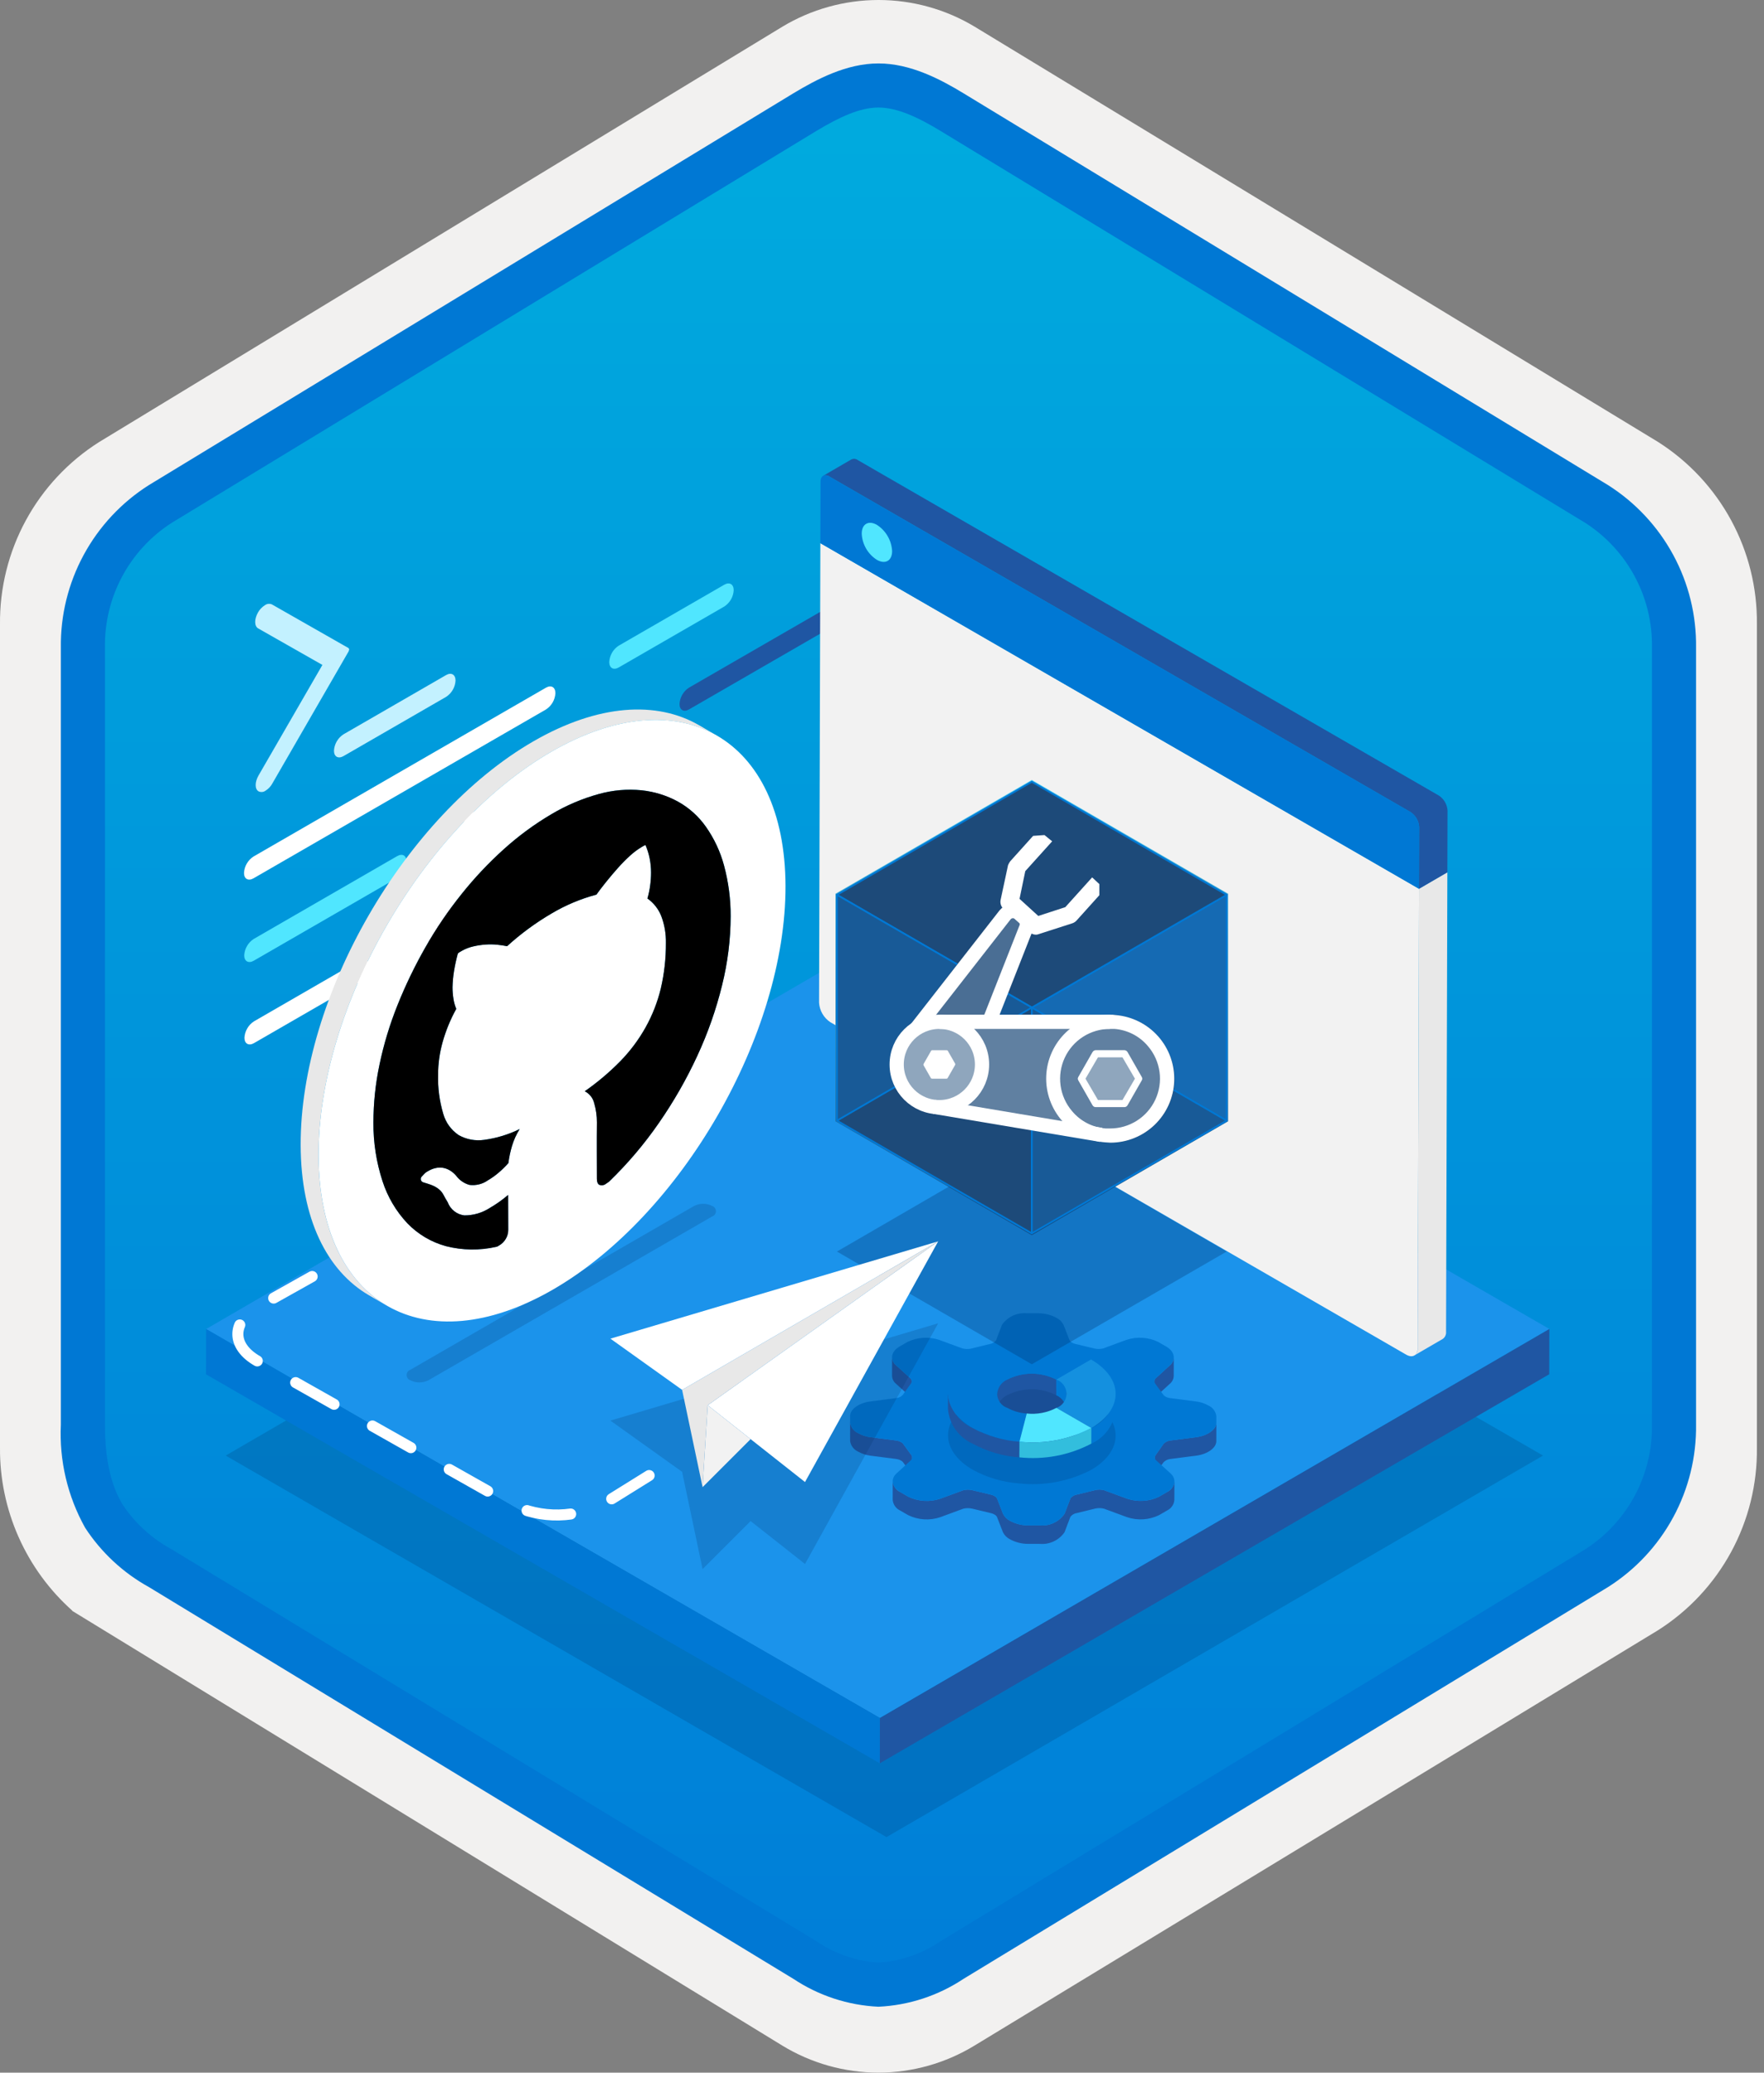 <svg width="160" height="188" viewBox="0 0 160 188" fill="none" xmlns="http://www.w3.org/2000/svg">
<rect x="0" y="0" width="160" height="188" fill="#808080" stroke="none"/>
<g clip-path="url(#clip0)">
<path d="M79.678 188C82.759 187.994 85.78 187.141 88.408 185.534L150.384 147.874C153.165 146.11 155.449 143.665 157.019 140.771C158.589 137.876 159.394 134.628 159.356 131.336V56.621C159.392 53.328 158.587 50.081 157.017 47.187C155.447 44.293 153.163 41.848 150.384 40.083L88.408 2.423C85.775 0.838 82.759 0 79.686 0C76.612 0 73.596 0.838 70.963 2.423L8.988 40.098C6.205 41.86 3.918 44.305 2.345 47.199C0.772 50.093 -0.035 53.342 4.1431e-06 56.636V131.336C-0.019 134.119 0.556 136.874 1.686 139.418C2.816 141.962 4.474 144.236 6.552 146.089V146.115L70.963 185.549C73.588 187.149 76.603 187.996 79.678 188V188ZM80.326 6.952C82.278 6.952 84.755 8.165 86.465 9.209L147.222 46.403C150.974 48.688 153.09 55.284 153.09 60.035L152.458 131.336C152.458 136.087 149.259 140.355 145.506 142.64L85.11 179.021C81.676 181.109 78.885 181.109 75.451 179.021L14.243 142.549C10.49 140.265 7.472 136.072 7.472 131.336V57.688C7.504 55.323 8.113 53.001 9.246 50.925C10.379 48.848 12.001 47.079 13.972 45.771L74.548 9.209C76.258 8.165 78.374 6.952 80.326 6.952Z" fill="#F2F1F0"/>
<path fill-rule="evenodd" clip-rule="evenodd" d="M87.576 10.532C85.206 9.058 82.47 8.277 79.678 8.277C76.887 8.277 74.151 9.058 71.78 10.532L15.645 44.863C13.119 46.475 11.047 48.705 9.625 51.343C8.203 53.98 7.479 56.937 7.52 59.933V128.036C7.48 131.032 8.206 133.989 9.627 136.626C11.049 139.263 13.121 141.493 15.645 143.106L71.78 177.437C74.151 178.911 76.887 179.692 79.678 179.692C82.47 179.692 85.206 178.911 87.576 177.437L143.711 143.106C146.236 141.494 148.307 139.263 149.729 136.626C151.151 133.989 151.877 131.032 151.837 128.036V59.933C151.875 56.938 151.149 53.982 149.727 51.345C148.305 48.708 146.234 46.477 143.711 44.863L87.576 10.532Z" fill="url(#paint0_linear)"/>
<path fill-rule="evenodd" clip-rule="evenodd" d="M79.678 9.754C81.362 9.754 83.244 10.62 85.311 11.878L143.777 47.42C145.668 48.633 147.218 50.31 148.278 52.291C149.339 54.273 149.875 56.492 149.837 58.739V129.217C149.875 131.464 149.339 133.683 148.278 135.664C147.218 137.645 145.668 139.322 143.777 140.535L85.312 176.077L85.311 176.078C83.641 177.217 81.696 177.888 79.678 178.021C77.661 177.888 75.716 177.217 74.046 176.078L74.045 176.077L15.582 140.537L15.58 140.536C13.792 139.572 12.267 138.185 11.138 136.496C10.161 134.893 9.52 132.678 9.52 129.217V58.739C9.482 56.492 10.018 54.273 11.079 52.292C12.139 50.311 13.688 48.634 15.58 47.42L74.037 11.883L74.041 11.881C76.124 10.628 77.985 9.754 79.678 9.754ZM87.391 8.461L145.855 44.002C148.333 45.572 150.368 47.751 151.765 50.331C153.162 52.91 153.876 55.805 153.837 58.739V129.217C153.876 132.151 153.162 135.045 151.765 137.625C150.368 140.205 148.333 142.384 145.855 143.954L87.39 179.495C85.096 181.02 82.43 181.893 79.678 182.021C76.926 181.893 74.261 181.02 71.967 179.495H71.966L13.502 143.953L13.499 143.952C11.164 142.659 9.181 140.814 7.723 138.578C6.128 135.725 5.365 132.482 5.52 129.217V58.739C5.481 55.805 6.194 52.91 7.592 50.331C8.989 47.751 11.024 45.572 13.502 44.002L71.967 8.46L71.975 8.455C74.066 7.198 76.773 5.754 79.678 5.754C82.564 5.754 85.282 7.177 87.391 8.461V8.461Z" fill="#0078D4"/>
<path opacity="0.2" d="M139.959 132.028L80.409 166.635L20.47 132.029L80.02 97.422L139.959 132.028Z" fill="#003067"/>
<path d="M140.532 120.545L79.81 155.833L18.698 120.55L79.42 85.262L140.532 120.545Z" fill="#1B93EB"/>
<path d="M140.532 120.547L140.52 124.653L79.798 159.941L79.81 155.835L140.532 120.547Z" fill="#1F56A3"/>
<path d="M79.81 155.834L79.798 159.94L18.686 124.657L18.698 120.551L79.81 155.834Z" fill="#0078D4"/>
<path d="M77.111 128.441L77.106 130.117L77.11 130.719L77.114 129.042L77.111 128.441Z" fill="#1F56A3"/>
<path d="M106.119 125.507C106.222 125.42 106.306 125.312 106.365 125.191C106.423 125.069 106.456 124.936 106.46 124.801L106.465 123.125C106.461 123.26 106.428 123.393 106.369 123.514C106.311 123.636 106.227 123.744 106.124 123.831L104.804 125.039C104.74 125.107 104.706 125.199 104.709 125.293L104.704 126.969C104.701 126.875 104.735 126.784 104.799 126.715L106.119 125.507Z" fill="#1F56A3"/>
<path d="M82.593 126.714C82.624 126.745 82.648 126.783 82.663 126.824C82.679 126.866 82.686 126.91 82.684 126.954L82.689 125.278C82.691 125.233 82.684 125.189 82.668 125.148C82.653 125.107 82.629 125.069 82.598 125.037L81.265 123.829C81.159 123.741 81.073 123.631 81.012 123.507C80.952 123.383 80.919 123.247 80.916 123.109L80.911 124.786C80.915 124.924 80.947 125.059 81.008 125.184C81.068 125.308 81.154 125.418 81.26 125.506L82.593 126.714Z" fill="#1F56A3"/>
<path d="M108.511 130.358L106.1 130.669C105.884 130.703 105.685 130.808 105.535 130.967L104.843 131.953C104.783 132.023 104.751 132.112 104.752 132.204L104.747 133.88C104.746 133.788 104.778 133.699 104.838 133.629L105.53 132.644C105.68 132.484 105.879 132.379 106.096 132.346L108.507 132.035C109.527 131.903 110.331 131.325 110.323 130.716L110.327 129.039C110.335 129.648 109.531 130.227 108.511 130.358Z" fill="#1F56A3"/>
<path d="M81.727 132.483C81.821 132.531 81.9 132.605 81.955 132.696L82.667 133.676C82.709 133.73 82.729 133.796 82.726 133.864L82.731 132.188C82.734 132.12 82.713 132.053 82.672 132L81.96 131.019C81.905 130.928 81.826 130.855 81.732 130.807C81.618 130.741 81.494 130.694 81.365 130.67L78.95 130.36C78.562 130.312 78.187 130.189 77.846 129.998C77.654 129.913 77.486 129.781 77.358 129.614C77.23 129.447 77.147 129.251 77.115 129.043L77.11 130.719C77.142 130.927 77.225 131.124 77.353 131.291C77.481 131.458 77.649 131.589 77.842 131.674C78.182 131.866 78.558 131.989 78.946 132.036L81.36 132.347C81.489 132.371 81.613 132.417 81.727 132.483V132.483Z" fill="#1F56A3"/>
<path d="M105.865 135.33L105.134 135.755C104.23 136.195 103.188 136.261 102.234 135.939L100.145 135.171C99.894 135.105 99.631 135.098 99.377 135.151L97.691 135.563C97.455 135.594 97.241 135.716 97.095 135.904L96.562 137.304C96.311 137.666 95.969 137.955 95.569 138.14C95.17 138.326 94.729 138.402 94.29 138.36H93.252C92.675 138.361 92.107 138.217 91.602 137.94C91.327 137.802 91.106 137.578 90.973 137.301L90.429 135.904C90.369 135.812 90.286 135.737 90.187 135.689C90.102 135.638 90.009 135.601 89.912 135.58L88.208 135.171C87.931 135.103 87.642 135.104 87.366 135.174L85.285 135.942C84.331 136.264 83.289 136.197 82.383 135.757L81.643 135.33C81.455 135.242 81.294 135.105 81.177 134.934C81.059 134.762 80.989 134.563 80.974 134.355L80.97 136.032C80.984 136.239 81.054 136.439 81.172 136.61C81.29 136.781 81.451 136.918 81.638 137.007L82.378 137.434C83.284 137.874 84.326 137.94 85.281 137.618L87.362 136.85C87.638 136.78 87.927 136.78 88.204 136.848L89.907 137.257C90.004 137.277 90.098 137.314 90.183 137.366C90.281 137.414 90.365 137.488 90.424 137.58L90.968 138.978C91.102 139.254 91.323 139.479 91.597 139.616C92.103 139.893 92.671 140.038 93.247 140.037H94.286C94.724 140.078 95.165 140.002 95.565 139.817C95.964 139.631 96.306 139.342 96.557 138.98L97.09 137.58C97.236 137.393 97.45 137.27 97.686 137.239L99.372 136.827C99.626 136.774 99.889 136.781 100.14 136.847L102.23 137.616C103.183 137.938 104.225 137.871 105.13 137.431L105.86 137.007C106.045 136.919 106.203 136.784 106.319 136.615C106.434 136.446 106.503 136.25 106.518 136.046L106.523 134.369C106.508 134.573 106.439 134.77 106.323 134.938C106.208 135.107 106.05 135.242 105.865 135.33Z" fill="#1F56A3"/>
<path d="M106.173 133.648C106.739 134.161 106.604 134.899 105.864 135.329L105.134 135.753C104.229 136.194 103.187 136.26 102.234 135.938L100.144 135.17C99.893 135.104 99.63 135.097 99.376 135.15L97.69 135.561C97.454 135.592 97.24 135.715 97.094 135.903L96.561 137.303C96.311 137.665 95.968 137.953 95.569 138.139C95.17 138.325 94.728 138.401 94.29 138.359H93.251C92.675 138.36 92.107 138.215 91.601 137.938C91.327 137.801 91.106 137.576 90.973 137.3L90.428 135.903C90.369 135.81 90.285 135.736 90.187 135.688C90.102 135.636 90.009 135.6 89.912 135.579L88.208 135.17C87.931 135.102 87.642 135.103 87.366 135.172L85.285 135.941C84.331 136.262 83.288 136.196 82.382 135.756L81.643 135.329C80.899 134.899 80.755 134.162 81.315 133.649L82.634 132.441C82.688 132.381 82.721 132.306 82.728 132.226C82.734 132.146 82.714 132.066 82.671 131.998L81.959 131.018C81.904 130.927 81.825 130.854 81.731 130.806C81.617 130.739 81.493 130.693 81.364 130.669L78.949 130.358C78.561 130.311 78.186 130.188 77.845 129.996C77.653 129.912 77.485 129.78 77.357 129.613C77.229 129.446 77.145 129.25 77.114 129.042L77.11 128.44C77.103 127.831 77.906 127.253 78.927 127.121L81.342 126.808C81.556 126.777 81.753 126.671 81.898 126.51L82.6 125.524C82.657 125.456 82.689 125.37 82.689 125.281C82.688 125.192 82.656 125.106 82.597 125.039L81.264 123.831C80.698 123.318 80.834 122.58 81.573 122.15L82.303 121.726C83.208 121.286 84.25 121.219 85.204 121.541L87.293 122.31C87.544 122.374 87.807 122.381 88.061 122.33L89.747 121.918C89.984 121.886 90.2 121.763 90.347 121.574L90.876 120.177C91.127 119.815 91.469 119.526 91.868 119.34C92.268 119.155 92.709 119.079 93.148 119.12H94.186C94.764 119.119 95.334 119.265 95.841 119.543C96.114 119.68 96.335 119.902 96.469 120.177L97.014 121.574C97.067 121.668 97.148 121.743 97.246 121.789C97.333 121.84 97.428 121.877 97.526 121.9L99.23 122.31C99.506 122.378 99.795 122.377 100.072 122.307L102.153 121.539C103.107 121.217 104.149 121.283 105.055 121.723L105.795 122.15C106.539 122.58 106.682 123.318 106.123 123.831L104.803 125.039C104.749 125.098 104.716 125.174 104.71 125.254C104.703 125.334 104.723 125.414 104.766 125.481L105.479 126.462C105.534 126.549 105.611 126.621 105.702 126.671C105.818 126.74 105.946 126.786 106.078 126.808L108.493 127.119C108.88 127.167 109.254 127.29 109.594 127.482C109.787 127.566 109.955 127.698 110.083 127.865C110.21 128.032 110.293 128.229 110.324 128.438L110.327 129.039C110.335 129.648 109.531 130.227 108.511 130.358L106.1 130.669C105.884 130.703 105.685 130.807 105.535 130.967L104.842 131.953C104.784 132.02 104.751 132.107 104.751 132.196C104.751 132.286 104.782 132.372 104.84 132.44L106.173 133.648ZM90.064 130.866C91.201 131.444 92.458 131.745 93.733 131.745C95.008 131.745 96.265 131.444 97.402 130.866C99.419 129.694 99.404 127.786 97.378 126.616C96.241 126.037 94.983 125.736 93.707 125.735C92.431 125.735 91.173 126.036 90.035 126.613C88.018 127.786 88.033 129.694 90.064 130.866" fill="#0078D4"/>
<path d="M90.064 130.866C91.201 131.443 92.459 131.744 93.734 131.744C95.009 131.744 96.266 131.443 97.403 130.866C99.42 129.693 99.405 127.785 97.379 126.615C96.241 126.037 94.984 125.735 93.708 125.734C92.432 125.734 91.174 126.035 90.036 126.613C88.019 127.785 88.034 129.693 90.064 130.866" fill="#1F56A3"/>
<path opacity="0.2" d="M98.948 127.09C97.283 126.243 95.442 125.801 93.573 125.801C91.705 125.801 89.863 126.243 88.198 127.091C85.239 128.81 85.255 131.598 88.233 133.317C89.54 134.029 90.984 134.451 92.468 134.557C94.714 134.797 96.982 134.366 98.983 133.317C101.942 131.597 101.926 128.81 98.948 127.09ZM93.127 132C92.513 131.957 91.916 131.784 91.376 131.491C91.107 131.401 90.873 131.229 90.706 130.999C90.54 130.769 90.45 130.493 90.448 130.209C90.446 129.925 90.534 129.648 90.697 129.416C90.861 129.185 91.093 129.01 91.361 128.917C92.049 128.567 92.811 128.384 93.582 128.385C94.355 128.385 95.115 128.568 95.803 128.918C96.072 129.008 96.306 129.18 96.472 129.41C96.638 129.639 96.729 129.915 96.73 130.199C96.732 130.482 96.645 130.759 96.481 130.99C96.318 131.222 96.086 131.397 95.818 131.49C94.991 131.923 94.055 132.1 93.127 132V132Z" fill="#003067"/>
<path d="M98.948 123.305L98.944 124.724L95.8 126.551L95.804 125.132L98.948 123.305Z" fill="#0078D4"/>
<path d="M96.73 126.427L96.726 127.846C96.701 127.568 96.602 127.301 96.439 127.073C96.276 126.845 96.055 126.665 95.799 126.552L95.803 125.133C96.059 125.246 96.28 125.426 96.443 125.654C96.606 125.882 96.705 126.149 96.73 126.427V126.427Z" fill="#0078D4"/>
<path d="M90.444 127.827L90.448 126.408C90.474 126.133 90.572 125.87 90.732 125.646C90.892 125.421 91.11 125.243 91.361 125.13C92.049 124.78 92.811 124.597 93.582 124.598C94.355 124.598 95.115 124.781 95.803 125.131L95.799 126.55C95.112 126.2 94.35 126.017 93.579 126.017C92.806 126.016 92.045 126.199 91.357 126.549C91.106 126.662 90.888 126.84 90.728 127.064C90.568 127.289 90.47 127.552 90.444 127.827V127.827Z" fill="#1F56A3"/>
<path d="M101.192 126.441L101.188 127.86C101.126 128.525 100.889 129.161 100.501 129.704C100.113 130.247 99.588 130.678 98.979 130.952L98.983 129.533C99.592 129.259 100.117 128.829 100.505 128.285C100.893 127.742 101.13 127.106 101.192 126.441V126.441Z" fill="#0078D4"/>
<path d="M98.948 123.305C101.927 125.024 101.942 127.812 98.983 129.531L95.818 127.704C96.086 127.611 96.318 127.436 96.481 127.205C96.645 126.973 96.732 126.696 96.73 126.413C96.729 126.129 96.639 125.853 96.472 125.624C96.306 125.394 96.072 125.222 95.803 125.132L98.948 123.305Z" fill="#1490DF"/>
<path d="M98.983 129.53L98.979 130.949L95.814 129.122L95.818 127.703L98.983 129.53Z" fill="#1490DF"/>
<path d="M85.985 127.817L85.989 126.398C86.05 127.074 86.29 127.72 86.685 128.271C87.079 128.822 87.614 129.258 88.233 129.533C89.54 130.245 90.984 130.668 92.468 130.773L92.463 132.192C90.98 132.087 89.536 131.664 88.229 130.952C87.61 130.677 87.075 130.241 86.681 129.69C86.286 129.139 86.046 128.492 85.985 127.817V127.817Z" fill="#1F56A3"/>
<path d="M98.948 123.305L95.803 125.133C95.115 124.782 94.355 124.6 93.582 124.599C92.811 124.599 92.049 124.782 91.361 125.132C91.093 125.225 90.861 125.399 90.697 125.631C90.534 125.863 90.446 126.14 90.448 126.424C90.45 126.708 90.54 126.984 90.706 127.214C90.873 127.444 91.107 127.616 91.376 127.706C91.916 127.999 92.513 128.172 93.127 128.215L92.468 130.772C90.984 130.666 89.54 130.243 88.233 129.532C85.255 127.812 85.239 125.025 88.198 123.305C89.863 122.458 91.705 122.016 93.573 122.016C95.442 122.016 97.283 122.458 98.948 123.305V123.305Z" fill="#0078D4"/>
<path d="M93.127 128.215L93.123 129.634L92.464 132.19L92.468 130.771L93.127 128.215Z" fill="#0078D4"/>
<path d="M95.818 127.703L98.983 129.531C96.982 130.579 94.714 131.011 92.468 130.77L93.127 128.214C94.055 128.314 94.991 128.136 95.818 127.703V127.703Z" fill="#50E6FF"/>
<path d="M98.983 129.531L98.979 130.95C96.978 131.999 94.71 132.43 92.464 132.19L92.468 130.771C94.714 131.011 96.982 130.58 98.983 129.531V129.531Z" fill="#32BEDD"/>
<path d="M42.753 73.769C42.502 73.931 42.293 74.151 42.144 74.409C41.994 74.668 41.909 74.959 41.894 75.257C41.895 75.8 42.28 76.019 42.758 75.742L55.764 68.234C56.014 68.072 56.222 67.854 56.372 67.597C56.521 67.339 56.607 67.05 56.623 66.753C56.622 66.203 56.237 65.984 55.758 66.26L42.753 73.769Z" fill="white"/>
<path d="M39.211 83.305C38.961 83.467 38.752 83.686 38.602 83.945C38.453 84.204 38.367 84.494 38.352 84.793C38.354 85.335 38.738 85.555 39.217 85.278L65.739 69.966C65.987 69.804 66.194 69.586 66.342 69.329C66.491 69.073 66.576 68.785 66.592 68.489C66.59 67.938 66.206 67.719 65.733 67.992L39.211 83.305Z" fill="#1F56A3"/>
<path d="M23.012 85.169C22.761 85.331 22.553 85.551 22.404 85.81C22.254 86.068 22.168 86.359 22.152 86.657C22.154 87.2 22.545 87.415 23.017 87.142L36.029 79.63C36.278 79.468 36.484 79.25 36.633 78.993C36.781 78.737 36.866 78.449 36.882 78.153C36.88 77.602 36.496 77.383 36.023 77.656L23.012 85.169Z" fill="#50E6FF"/>
<path d="M22.99 77.694C22.74 77.856 22.532 78.076 22.382 78.335C22.233 78.593 22.147 78.883 22.131 79.182C22.133 79.725 22.523 79.94 22.996 79.667L49.518 64.355C49.768 64.194 49.976 63.975 50.126 63.718C50.275 63.46 50.361 63.171 50.377 62.874C50.375 62.324 49.991 62.105 49.512 62.381L22.99 77.694Z" fill="white"/>
<path d="M24.035 54.891C23.772 55.054 23.555 55.28 23.404 55.549C23.06 56.145 23.062 56.79 23.408 56.995L29.243 60.313L23.446 70.347C23.102 70.942 23.104 71.588 23.456 71.781C23.556 71.829 23.667 71.849 23.778 71.838C23.888 71.828 23.994 71.787 24.083 71.721C24.346 71.559 24.561 71.331 24.707 71.059L31.625 59.077L31.676 58.908L31.624 58.791L24.662 54.823C24.56 54.779 24.449 54.761 24.339 54.773C24.229 54.785 24.124 54.826 24.035 54.891V54.891Z" fill="#C3F1FF"/>
<path d="M31.151 66.609C30.901 66.772 30.692 66.991 30.543 67.25C30.394 67.508 30.308 67.799 30.292 68.097C30.294 68.64 30.684 68.855 31.157 68.582L40.466 63.208C40.714 63.046 40.921 62.828 41.069 62.572C41.217 62.315 41.303 62.027 41.318 61.731C41.317 61.181 40.932 60.962 40.46 61.234L31.151 66.609Z" fill="#C3F1FF"/>
<path d="M56.12 58.565C55.869 58.727 55.661 58.946 55.511 59.205C55.362 59.464 55.276 59.754 55.261 60.053C55.263 60.596 55.647 60.815 56.126 60.538L65.697 55.013C65.945 54.851 66.152 54.633 66.3 54.376C66.448 54.12 66.534 53.831 66.549 53.535C66.548 52.985 66.163 52.766 65.691 53.039L56.12 58.565Z" fill="#50E6FF"/>
<path d="M23.033 92.644C22.782 92.806 22.574 93.026 22.425 93.285C22.276 93.543 22.189 93.833 22.174 94.132C22.175 94.674 22.566 94.89 23.038 94.617L32.609 89.091C32.858 88.93 33.066 88.711 33.215 88.454C33.365 88.197 33.451 87.908 33.468 87.611C33.467 87.061 33.076 86.845 32.603 87.118L23.033 92.644Z" fill="white"/>
<path d="M62.488 62.377C62.239 62.539 62.031 62.758 61.883 63.016C61.735 63.274 61.65 63.564 61.635 63.861C61.637 64.404 62.021 64.623 62.493 64.35L75.505 56.837C75.755 56.676 75.963 56.457 76.112 56.2C76.261 55.943 76.348 55.654 76.365 55.357C76.363 54.807 75.972 54.591 75.5 54.864L62.488 62.377Z" fill="#1F56A3"/>
<path d="M74.409 49.27L128.708 80.619L128.59 122.289C128.588 122.94 128.12 123.206 127.546 122.875L75.321 92.723C75.022 92.527 74.772 92.263 74.594 91.954C74.415 91.644 74.311 91.296 74.291 90.939L74.409 49.27Z" fill="#F2F2F2"/>
<path d="M128.59 122.286L128.708 80.616L131.28 79.121L131.162 120.791C131.174 120.918 131.153 121.045 131.1 121.161C131.047 121.277 130.964 121.376 130.86 121.449L128.288 122.944C128.392 122.871 128.475 122.771 128.528 122.656C128.581 122.54 128.602 122.412 128.59 122.286Z" fill="#E8E8E8"/>
<path d="M77.228 41.669C77.319 41.627 77.419 41.61 77.518 41.62C77.617 41.63 77.712 41.666 77.792 41.725L130.498 72.155C130.73 72.305 130.923 72.507 131.061 72.746C131.2 72.984 131.28 73.252 131.296 73.527L131.28 79.123L128.708 80.618L128.724 75.022C128.708 74.746 128.628 74.479 128.489 74.24C128.351 74.002 128.158 73.799 127.926 73.65L75.22 43.22C75.14 43.161 75.045 43.125 74.946 43.115C74.847 43.105 74.747 43.122 74.656 43.163L77.228 41.669Z" fill="#1F56A3"/>
<path d="M127.926 73.649C128.158 73.799 128.351 74.001 128.489 74.239C128.628 74.478 128.708 74.746 128.724 75.021L128.708 80.617L74.409 49.268L74.424 44.082L74.425 43.672C74.427 43.172 74.777 42.963 75.22 43.219L127.926 73.649Z" fill="#0078D4"/>
<path d="M79.54 47.609C79.941 47.869 80.275 48.22 80.514 48.633C80.754 49.046 80.892 49.51 80.918 49.987C80.916 50.871 80.293 51.217 79.531 50.777C79.129 50.521 78.795 50.171 78.556 49.758C78.318 49.345 78.182 48.881 78.161 48.404C78.163 47.52 78.787 47.174 79.54 47.609Z" fill="#50E6FF"/>
<path d="M93.588 70.746L75.784 81.067V101.709L93.588 112.031L111.392 101.709V81.067L93.588 70.746Z" fill="url(#paint1_linear)"/>
<path d="M111.263 81.164V101.645L93.588 111.869V91.388L111.263 81.164Z" fill="#156AB3" stroke="#0078D4" stroke-width="0.161" stroke-linejoin="round"/>
<path d="M111.263 81.167L93.588 91.391L75.913 81.167L93.588 70.91L111.263 81.167Z" fill="#1D4A79" stroke="#0078D4" stroke-width="0.161" stroke-linejoin="round"/>
<path opacity="0.3" d="M111.263 113.522L93.588 123.747L75.913 113.522L93.588 103.266L111.263 113.522Z" fill="#003067"/>
<path d="M93.588 91.388V111.869L75.913 101.645V81.164L93.588 91.388Z" fill="#185A97" stroke="#0078D4" stroke-width="0.161" stroke-linejoin="round"/>
<path d="M75.913 101.648L93.588 91.391V111.872L75.913 101.648Z" fill="#1D4A79" stroke="#0078D4" stroke-width="0.161" stroke-linejoin="round"/>
<path d="M111.263 101.648L93.588 91.391V111.872L111.263 101.648Z" fill="#185A97" stroke="#0078D4" stroke-width="0.161" stroke-linejoin="round"/>
<path d="M101.168 92.067C101.008 92.041 100.846 92.03 100.684 92.035H90.653L93.588 84.649C93.693 84.68 93.801 84.702 93.91 84.713C93.977 84.719 94.043 84.707 94.104 84.681L97.2 83.681C97.311 83.64 97.41 83.574 97.491 83.488L99.523 81.23L99.458 80.327L98.974 79.908L96.62 82.52L94.04 83.359L92.169 81.682L92.717 79.037L95.072 76.424L94.588 75.973L93.685 76.037L91.653 78.295C91.587 78.384 91.533 78.482 91.491 78.585L90.814 81.746C90.796 81.856 90.804 81.969 90.838 82.076C90.871 82.182 90.93 82.279 91.008 82.359C91.008 82.359 90.685 82.456 90.621 82.552L82.654 92.841C82.104 93.216 81.645 93.709 81.31 94.283C80.975 94.858 80.773 95.501 80.719 96.164C80.625 97.322 80.982 98.471 81.715 99.372C82.448 100.274 83.501 100.857 84.654 101.002L99.813 103.55V103.518C99.974 103.55 100.103 103.582 100.265 103.614C100.426 103.614 100.587 103.647 100.748 103.647C102.203 103.646 103.604 103.099 104.674 102.113C105.744 101.127 106.403 99.775 106.522 98.325C106.631 96.787 106.131 95.269 105.129 94.097C104.126 92.926 102.703 92.197 101.168 92.067V92.067Z" fill="#1D4A79"/>
<path opacity="0.3" d="M85.202 100.678C85.202 100.678 81.299 99.581 81.299 96.098C81.299 93.13 85.331 92.453 85.331 92.453L100.974 92.679C100.974 92.679 105.973 93.26 105.973 97.84C105.973 102.355 100.974 102.968 100.974 102.968L85.202 100.678Z" fill="white"/>
<path opacity="0.3" d="M85.202 100.421C87.34 100.421 89.072 98.688 89.072 96.55C89.072 94.413 87.34 92.68 85.202 92.68C83.064 92.68 81.331 94.413 81.331 96.55C81.331 98.688 83.064 100.421 85.202 100.421Z" fill="white"/>
<path opacity="0.2" d="M91.911 82.004L93.717 83.166L89.911 92.809L83.88 92.68L91.911 82.004Z" fill="white"/>
<path opacity="0.3" d="M99.394 100.422H101.974C102.032 100.423 102.089 100.408 102.14 100.38C102.191 100.351 102.234 100.311 102.264 100.261L103.554 98.003C103.586 97.955 103.603 97.899 103.603 97.842C103.603 97.785 103.586 97.729 103.554 97.681L102.264 95.423C102.234 95.374 102.191 95.333 102.14 95.304C102.089 95.276 102.032 95.261 101.974 95.262H99.394C99.335 95.261 99.278 95.276 99.227 95.304C99.177 95.333 99.134 95.374 99.103 95.423L97.813 97.681C97.782 97.729 97.765 97.785 97.765 97.842C97.765 97.899 97.782 97.955 97.813 98.003L99.103 100.261C99.134 100.311 99.177 100.351 99.227 100.38C99.278 100.408 99.335 100.423 99.394 100.422V100.422Z" fill="white"/>
<path d="M85.202 100.425C87.34 100.425 89.073 98.692 89.073 96.554C89.073 94.416 87.34 92.684 85.202 92.684C83.064 92.684 81.332 94.416 81.332 96.554C81.332 98.692 83.064 100.425 85.202 100.425Z" stroke="white" stroke-width="1.29" stroke-linejoin="round"/>
<path d="M84.557 97.842H85.847C85.912 97.842 85.944 97.81 85.976 97.745L86.621 96.616C86.637 96.592 86.645 96.564 86.645 96.536C86.645 96.507 86.637 96.479 86.621 96.455L85.976 95.326C85.976 95.294 85.912 95.262 85.847 95.262H84.557C84.492 95.262 84.46 95.294 84.428 95.359L83.783 96.487C83.767 96.511 83.759 96.539 83.759 96.568C83.759 96.597 83.767 96.625 83.783 96.649L84.428 97.778C84.428 97.81 84.492 97.842 84.557 97.842Z" fill="white"/>
<path d="M100.684 92.037V93.327H101.071C101.662 93.37 102.238 93.533 102.764 93.804C103.291 94.076 103.757 94.451 104.135 94.907C104.695 95.565 105.055 96.37 105.172 97.226C105.289 98.082 105.158 98.953 104.795 99.737C104.432 100.521 103.852 101.185 103.123 101.649C102.394 102.114 101.548 102.36 100.684 102.358H100.297C99.706 102.314 99.13 102.152 98.604 101.88C98.077 101.608 97.611 101.233 97.233 100.777C96.672 100.119 96.313 99.315 96.196 98.459C96.079 97.603 96.21 96.731 96.573 95.947C96.936 95.163 97.516 94.499 98.245 94.035C98.973 93.571 99.82 93.325 100.684 93.327V92.037H100.684ZM100.684 92.037C99.186 92.038 97.747 92.619 96.668 93.658C95.589 94.696 94.954 96.112 94.895 97.609C94.837 99.106 95.36 100.567 96.355 101.687C97.35 102.806 98.739 103.498 100.232 103.616C100.394 103.616 100.555 103.648 100.716 103.648C102.214 103.646 103.653 103.065 104.732 102.027C105.811 100.988 106.446 99.572 106.505 98.075C106.563 96.579 106.04 95.117 105.045 93.998C104.05 92.878 102.661 92.187 101.168 92.069C101.008 92.042 100.846 92.031 100.684 92.037V92.037Z" fill="white"/>
<path d="M101.813 95.907L102.942 97.842L101.813 99.777H99.587L98.458 97.842L99.587 95.907H101.813V95.907ZM101.974 95.262H99.394C99.335 95.261 99.278 95.276 99.228 95.304C99.177 95.333 99.134 95.374 99.103 95.423L97.813 97.681C97.782 97.729 97.765 97.785 97.765 97.842C97.765 97.899 97.782 97.955 97.813 98.003L99.103 100.261C99.134 100.311 99.177 100.351 99.227 100.38C99.278 100.408 99.335 100.423 99.394 100.422H101.974C102.032 100.423 102.089 100.408 102.14 100.38C102.191 100.351 102.234 100.311 102.264 100.261L103.554 98.003C103.586 97.955 103.603 97.899 103.603 97.842C103.603 97.785 103.586 97.729 103.554 97.681L102.264 95.423C102.234 95.374 102.191 95.333 102.14 95.304C102.089 95.276 102.032 95.261 101.974 95.262V95.262Z" fill="white"/>
<path d="M84.718 100.391L99.878 102.939" stroke="white" stroke-width="1.29" stroke-miterlimit="10"/>
<path d="M100.684 92.684H85.202" stroke="white" stroke-width="1.29" stroke-miterlimit="10"/>
<path d="M83.138 93.264L91.169 82.975C91.323 82.788 91.546 82.669 91.787 82.645C92.029 82.621 92.271 82.693 92.459 82.847L92.846 83.201C92.983 83.317 93.078 83.474 93.119 83.648C93.16 83.822 93.143 84.005 93.072 84.169L89.718 92.684" stroke="white" stroke-width="1.29" stroke-linejoin="round"/>
<path d="M99.555 80.264L99.071 79.813L96.717 82.425L94.136 83.264L92.298 81.587L92.846 78.942L95.201 76.329L94.685 75.91L93.782 75.975L91.75 78.232C91.684 78.322 91.629 78.419 91.588 78.523L90.911 81.684C90.893 81.794 90.901 81.907 90.935 82.013C90.968 82.12 91.027 82.216 91.105 82.296L93.523 84.457C93.641 84.557 93.789 84.614 93.943 84.619C94.009 84.624 94.075 84.613 94.136 84.586L97.233 83.587C97.343 83.545 97.442 83.479 97.523 83.393L99.555 81.135L99.555 80.264Z" fill="white" stroke="white" stroke-width="0.323" stroke-miterlimit="10"/>
<path opacity="0.2" fill-rule="evenodd" clip-rule="evenodd" d="M55.366 128.856L61.869 133.501L63.727 142.327L68.084 137.97L73.017 141.862L85.094 120.031L55.366 128.856Z" fill="#003067"/>
<path fill-rule="evenodd" clip-rule="evenodd" d="M85.094 112.598L61.869 126.068L55.366 121.423L85.094 112.598Z" fill="white"/>
<path fill-rule="evenodd" clip-rule="evenodd" d="M85.094 112.598L73.017 134.429L68.084 130.537L64.191 127.462L85.094 112.598Z" fill="white"/>
<path fill-rule="evenodd" clip-rule="evenodd" d="M68.084 130.536L63.727 134.893L64.191 127.461L68.084 130.536Z" fill="#F2F2F2"/>
<path fill-rule="evenodd" clip-rule="evenodd" d="M85.094 112.598L64.191 127.462L63.727 134.894L61.869 126.068L85.094 112.598Z" fill="#E8E8E8"/>
<path d="M35.289 111.871L23.374 118.556C20.976 119.901 20.973 122.109 23.367 123.461L46.371 136.455C47.714 137.118 49.196 137.448 50.693 137.416C52.19 137.384 53.657 136.992 54.969 136.272L60.281 132.966" stroke="white" stroke-linecap="round" stroke-linejoin="round" stroke-dasharray="4 4"/>
<path opacity="0.2" d="M37.226 124.244C37.126 124.277 37.039 124.341 36.978 124.426C36.916 124.511 36.883 124.613 36.882 124.718C36.881 124.823 36.914 124.926 36.974 125.011C37.035 125.097 37.121 125.161 37.221 125.195C37.475 125.325 37.756 125.393 38.041 125.393C38.327 125.393 38.608 125.325 38.862 125.195L64.593 110.34C64.692 110.307 64.779 110.244 64.841 110.159C64.902 110.074 64.936 109.972 64.936 109.867C64.937 109.762 64.905 109.659 64.844 109.573C64.783 109.488 64.697 109.423 64.598 109.389C64.344 109.259 64.062 109.191 63.777 109.191C63.492 109.191 63.21 109.259 62.956 109.389L37.226 124.244Z" fill="#003067"/>
<path d="M48.378 67.244C54.243 63.858 59.566 63.551 63.418 65.789L65.043 66.734C61.192 64.496 55.868 64.803 50.003 68.189C38.326 74.931 28.857 91.36 28.895 104.812C28.914 111.506 31.284 116.221 35.099 118.438L33.473 117.493C29.658 115.276 27.288 110.561 27.27 103.867C27.231 90.416 36.701 73.986 48.378 67.244Z" fill="#E8E8E8"/>
<path d="M71.247 80.357C71.285 93.808 61.816 110.238 50.142 116.978C38.465 123.72 28.933 118.261 28.895 104.809C28.857 91.357 38.326 74.927 50.003 68.186C61.678 61.445 71.209 66.905 71.247 80.357ZM36.953 110.964C37.915 111.958 39.127 112.674 40.462 113.036C41.947 113.415 43.501 113.435 44.995 113.097C45.046 113.093 45.095 113.076 45.138 113.049L45.263 112.976C45.52 112.832 45.733 112.621 45.881 112.365C46.026 112.117 46.101 111.835 46.1 111.547L46.091 108.386C45.816 108.615 45.544 108.829 45.269 109.024C44.994 109.216 44.719 109.395 44.447 109.552C43.755 110.004 42.945 110.244 42.119 110.241C41.782 110.201 41.464 110.068 41.198 109.858C40.932 109.649 40.729 109.37 40.611 109.053C40.46 108.812 40.339 108.596 40.243 108.409C40.152 108.227 40.028 108.064 39.877 107.928C39.734 107.799 39.574 107.69 39.402 107.604C39.193 107.502 38.975 107.42 38.75 107.359C38.657 107.328 38.533 107.292 38.386 107.241C38.334 107.225 38.286 107.196 38.249 107.156C38.212 107.116 38.185 107.068 38.172 107.015C38.16 106.962 38.161 106.906 38.176 106.854C38.191 106.801 38.22 106.754 38.259 106.716L38.48 106.478C38.549 106.403 38.629 106.338 38.718 106.287L38.907 106.178C39.142 106.046 39.399 105.959 39.665 105.921C39.894 105.888 40.126 105.903 40.349 105.964C40.559 106.023 40.757 106.118 40.935 106.244C41.107 106.365 41.262 106.508 41.396 106.67C41.692 107.063 42.111 107.347 42.585 107.478C43.179 107.552 43.779 107.4 44.265 107.053C44.601 106.856 44.919 106.63 45.215 106.378C45.536 106.105 45.837 105.81 46.114 105.494C46.181 104.967 46.29 104.446 46.442 103.937C46.604 103.4 46.837 102.886 47.136 102.41C46.124 102.907 45.038 103.238 43.921 103.39C43.123 103.507 42.309 103.356 41.606 102.961C40.927 102.506 40.431 101.824 40.207 101.038C39.862 99.88 39.703 98.675 39.737 97.467C39.739 96.477 39.875 95.492 40.142 94.539C40.437 93.484 40.854 92.466 41.385 91.508C41.262 91.217 41.176 90.912 41.129 90.599C41.073 90.254 41.045 89.904 41.045 89.555C41.056 89.051 41.103 88.549 41.185 88.052C41.272 87.526 41.386 87.005 41.528 86.491C41.579 86.437 41.637 86.39 41.702 86.353L41.876 86.253C42.207 86.063 42.565 85.924 42.937 85.841C43.301 85.756 43.672 85.701 44.045 85.676C44.394 85.649 44.744 85.654 45.092 85.69C45.395 85.719 45.696 85.764 45.995 85.824C47.237 84.692 48.594 83.695 50.045 82.847C51.311 82.097 52.674 81.525 54.096 81.147C54.348 80.795 54.65 80.4 54.995 79.972C55.343 79.54 55.696 79.123 56.053 78.723C56.397 78.336 56.761 77.967 57.144 77.618C57.469 77.318 57.824 77.052 58.204 76.826L58.378 76.725C58.431 76.692 58.491 76.67 58.553 76.661C58.714 77.039 58.837 77.431 58.92 77.834C59.009 78.269 59.053 78.713 59.051 79.159C59.051 79.539 59.025 79.919 58.973 80.297C58.921 80.703 58.837 81.104 58.724 81.497C59.291 81.897 59.728 82.455 59.982 83.101C60.275 83.88 60.416 84.707 60.399 85.538C60.407 86.927 60.251 88.311 59.937 89.664C59.637 90.898 59.172 92.085 58.553 93.194C57.923 94.318 57.147 95.354 56.246 96.275C55.262 97.273 54.188 98.18 53.038 98.982C53.252 99.09 53.441 99.243 53.589 99.431C53.737 99.619 53.842 99.838 53.897 100.071C54.06 100.635 54.142 101.219 54.14 101.806C54.13 102.688 54.127 103.546 54.13 104.38L54.137 106.926C54.138 107.206 54.212 107.386 54.36 107.47C54.46 107.508 54.568 107.52 54.673 107.503C54.779 107.487 54.879 107.443 54.962 107.377C55.006 107.339 55.053 107.305 55.104 107.278C55.155 107.25 55.203 107.217 55.247 107.178C56.925 105.558 58.438 103.775 59.765 101.856C61.101 99.93 62.267 97.892 63.25 95.764C64.206 93.704 64.959 91.555 65.499 89.348C66.006 87.307 66.266 85.213 66.272 83.11C66.278 81.555 66.077 80.007 65.672 78.505C65.335 77.247 64.779 76.058 64.03 74.993C63.364 74.043 62.49 73.258 61.474 72.698C60.456 72.149 59.34 71.804 58.189 71.682C56.891 71.554 55.58 71.668 54.324 72.019C52.813 72.433 51.366 73.049 50.019 73.848C48.482 74.754 47.041 75.812 45.717 77.008C44.315 78.268 43.021 79.643 41.847 81.118C40.632 82.635 39.539 84.246 38.579 85.936C37.62 87.618 36.778 89.363 36.059 91.159C35.358 92.903 34.811 94.706 34.425 96.546C34.058 98.279 33.872 100.046 33.87 101.818C33.856 103.623 34.135 105.417 34.693 107.133C35.153 108.562 35.925 109.87 36.953 110.964" fill="white"/>
<path d="M50.019 73.85C48.482 74.755 47.041 75.814 45.717 77.009C44.315 78.27 43.02 79.644 41.847 81.119C40.632 82.637 39.539 84.248 38.579 85.938C37.62 87.619 36.778 89.364 36.059 91.161C35.358 92.905 34.811 94.708 34.425 96.548C34.058 98.281 33.872 100.048 33.87 101.82C33.856 103.624 34.135 105.419 34.693 107.135C35.153 108.564 35.925 109.872 36.953 110.965C37.915 111.96 39.127 112.676 40.462 113.038C41.947 113.416 43.501 113.437 44.995 113.099C45.046 113.094 45.095 113.078 45.138 113.05L45.263 112.978C45.52 112.833 45.733 112.622 45.881 112.367C46.026 112.119 46.101 111.836 46.1 111.549L46.091 108.387C45.816 108.617 45.544 108.83 45.269 109.026C44.994 109.218 44.719 109.397 44.447 109.554C43.755 110.006 42.945 110.246 42.118 110.243C41.782 110.202 41.464 110.07 41.198 109.86C40.932 109.651 40.729 109.372 40.611 109.054C40.46 108.814 40.339 108.598 40.243 108.411C40.152 108.229 40.028 108.066 39.877 107.93C39.734 107.801 39.574 107.692 39.402 107.605C39.208 107.511 39.006 107.431 38.799 107.369C38.657 107.33 38.533 107.293 38.386 107.243C38.334 107.227 38.286 107.198 38.249 107.158C38.212 107.118 38.185 107.07 38.172 107.016C38.16 106.963 38.161 106.908 38.176 106.855C38.191 106.803 38.22 106.755 38.259 106.717L38.48 106.48C38.549 106.405 38.629 106.34 38.717 106.289L38.906 106.18C39.142 106.048 39.399 105.961 39.665 105.922C39.894 105.89 40.126 105.905 40.349 105.966C40.559 106.025 40.757 106.12 40.935 106.246C41.107 106.366 41.262 106.51 41.396 106.672C41.692 107.065 42.111 107.349 42.585 107.479C43.179 107.554 43.778 107.402 44.265 107.055C44.601 106.858 44.919 106.632 45.215 106.379C45.536 106.107 45.837 105.812 46.114 105.495C46.18 104.969 46.29 104.448 46.442 103.939C46.604 103.401 46.837 102.888 47.136 102.412C46.124 102.909 45.038 103.24 43.921 103.392C43.123 103.509 42.309 103.358 41.606 102.963C40.927 102.508 40.431 101.826 40.207 101.039C39.862 99.882 39.703 98.677 39.737 97.469C39.739 96.479 39.875 95.494 40.142 94.541C40.437 93.486 40.854 92.468 41.385 91.51C41.262 91.219 41.176 90.913 41.129 90.601C41.073 90.256 41.045 89.906 41.045 89.556C41.056 89.053 41.103 88.551 41.185 88.054C41.272 87.528 41.386 87.007 41.528 86.492C41.579 86.438 41.637 86.392 41.702 86.355L41.876 86.255C42.207 86.065 42.565 85.926 42.937 85.843C43.301 85.758 43.672 85.703 44.045 85.677C44.394 85.651 44.744 85.656 45.092 85.691C45.395 85.721 45.696 85.766 45.995 85.826C47.237 84.694 48.594 83.697 50.045 82.849C51.311 82.099 52.674 81.527 54.096 81.148C54.348 80.796 54.65 80.402 54.995 79.974C55.343 79.542 55.696 79.125 56.053 78.725C56.397 78.338 56.761 77.969 57.144 77.62C57.469 77.32 57.824 77.054 58.204 76.828L58.378 76.727C58.431 76.694 58.49 76.672 58.553 76.663C58.714 77.04 58.837 77.433 58.92 77.835C59.009 78.271 59.053 78.715 59.051 79.16C59.051 79.541 59.025 79.921 58.973 80.299C58.921 80.704 58.837 81.106 58.724 81.499C59.291 81.899 59.728 82.457 59.982 83.103C60.275 83.881 60.416 84.709 60.399 85.54C60.407 86.928 60.251 88.313 59.936 89.666C59.637 90.9 59.172 92.087 58.553 93.196C57.923 94.32 57.147 95.356 56.246 96.276C55.261 97.275 54.188 98.181 53.038 98.984C53.252 99.091 53.441 99.245 53.589 99.433C53.737 99.621 53.842 99.84 53.897 100.073C54.06 100.637 54.142 101.221 54.14 101.808C54.13 102.69 54.127 103.547 54.13 104.382L54.137 106.928C54.138 107.207 54.212 107.388 54.36 107.472C54.46 107.51 54.568 107.521 54.673 107.505C54.779 107.489 54.879 107.445 54.962 107.378C55.006 107.34 55.053 107.307 55.104 107.279C55.155 107.252 55.203 107.218 55.247 107.18C56.925 105.56 58.438 103.777 59.764 101.857C61.101 99.932 62.267 97.894 63.25 95.766C64.206 93.705 64.959 91.556 65.499 89.35C66.006 87.309 66.266 85.215 66.272 83.112C66.278 81.557 66.076 80.008 65.672 78.507C65.335 77.249 64.779 76.06 64.03 74.995C63.364 74.045 62.49 73.26 61.474 72.7C60.456 72.15 59.34 71.805 58.189 71.684C56.891 71.555 55.58 71.67 54.323 72.02C52.813 72.435 51.366 73.05 50.019 73.85V73.85Z" fill="black"/>
</g>
<defs>
<linearGradient id="paint0_linear" x1="79.678" y1="8.277" x2="79.678" y2="179.692" gradientUnits="userSpaceOnUse">
<stop stop-color="#00ABDE"/>
<stop offset="1" stop-color="#007ED8"/>
</linearGradient>
<linearGradient id="paint1_linear" x1="93.588" y1="112.031" x2="93.588" y2="70.746" gradientUnits="userSpaceOnUse">
<stop stop-color="#1D4A79"/>
<stop offset="1" stop-color="#45CAF2"/>
</linearGradient>
<clipPath id="clip0">
<rect width="159.356" height="188" fill="white"/>
</clipPath>
</defs>
</svg>
